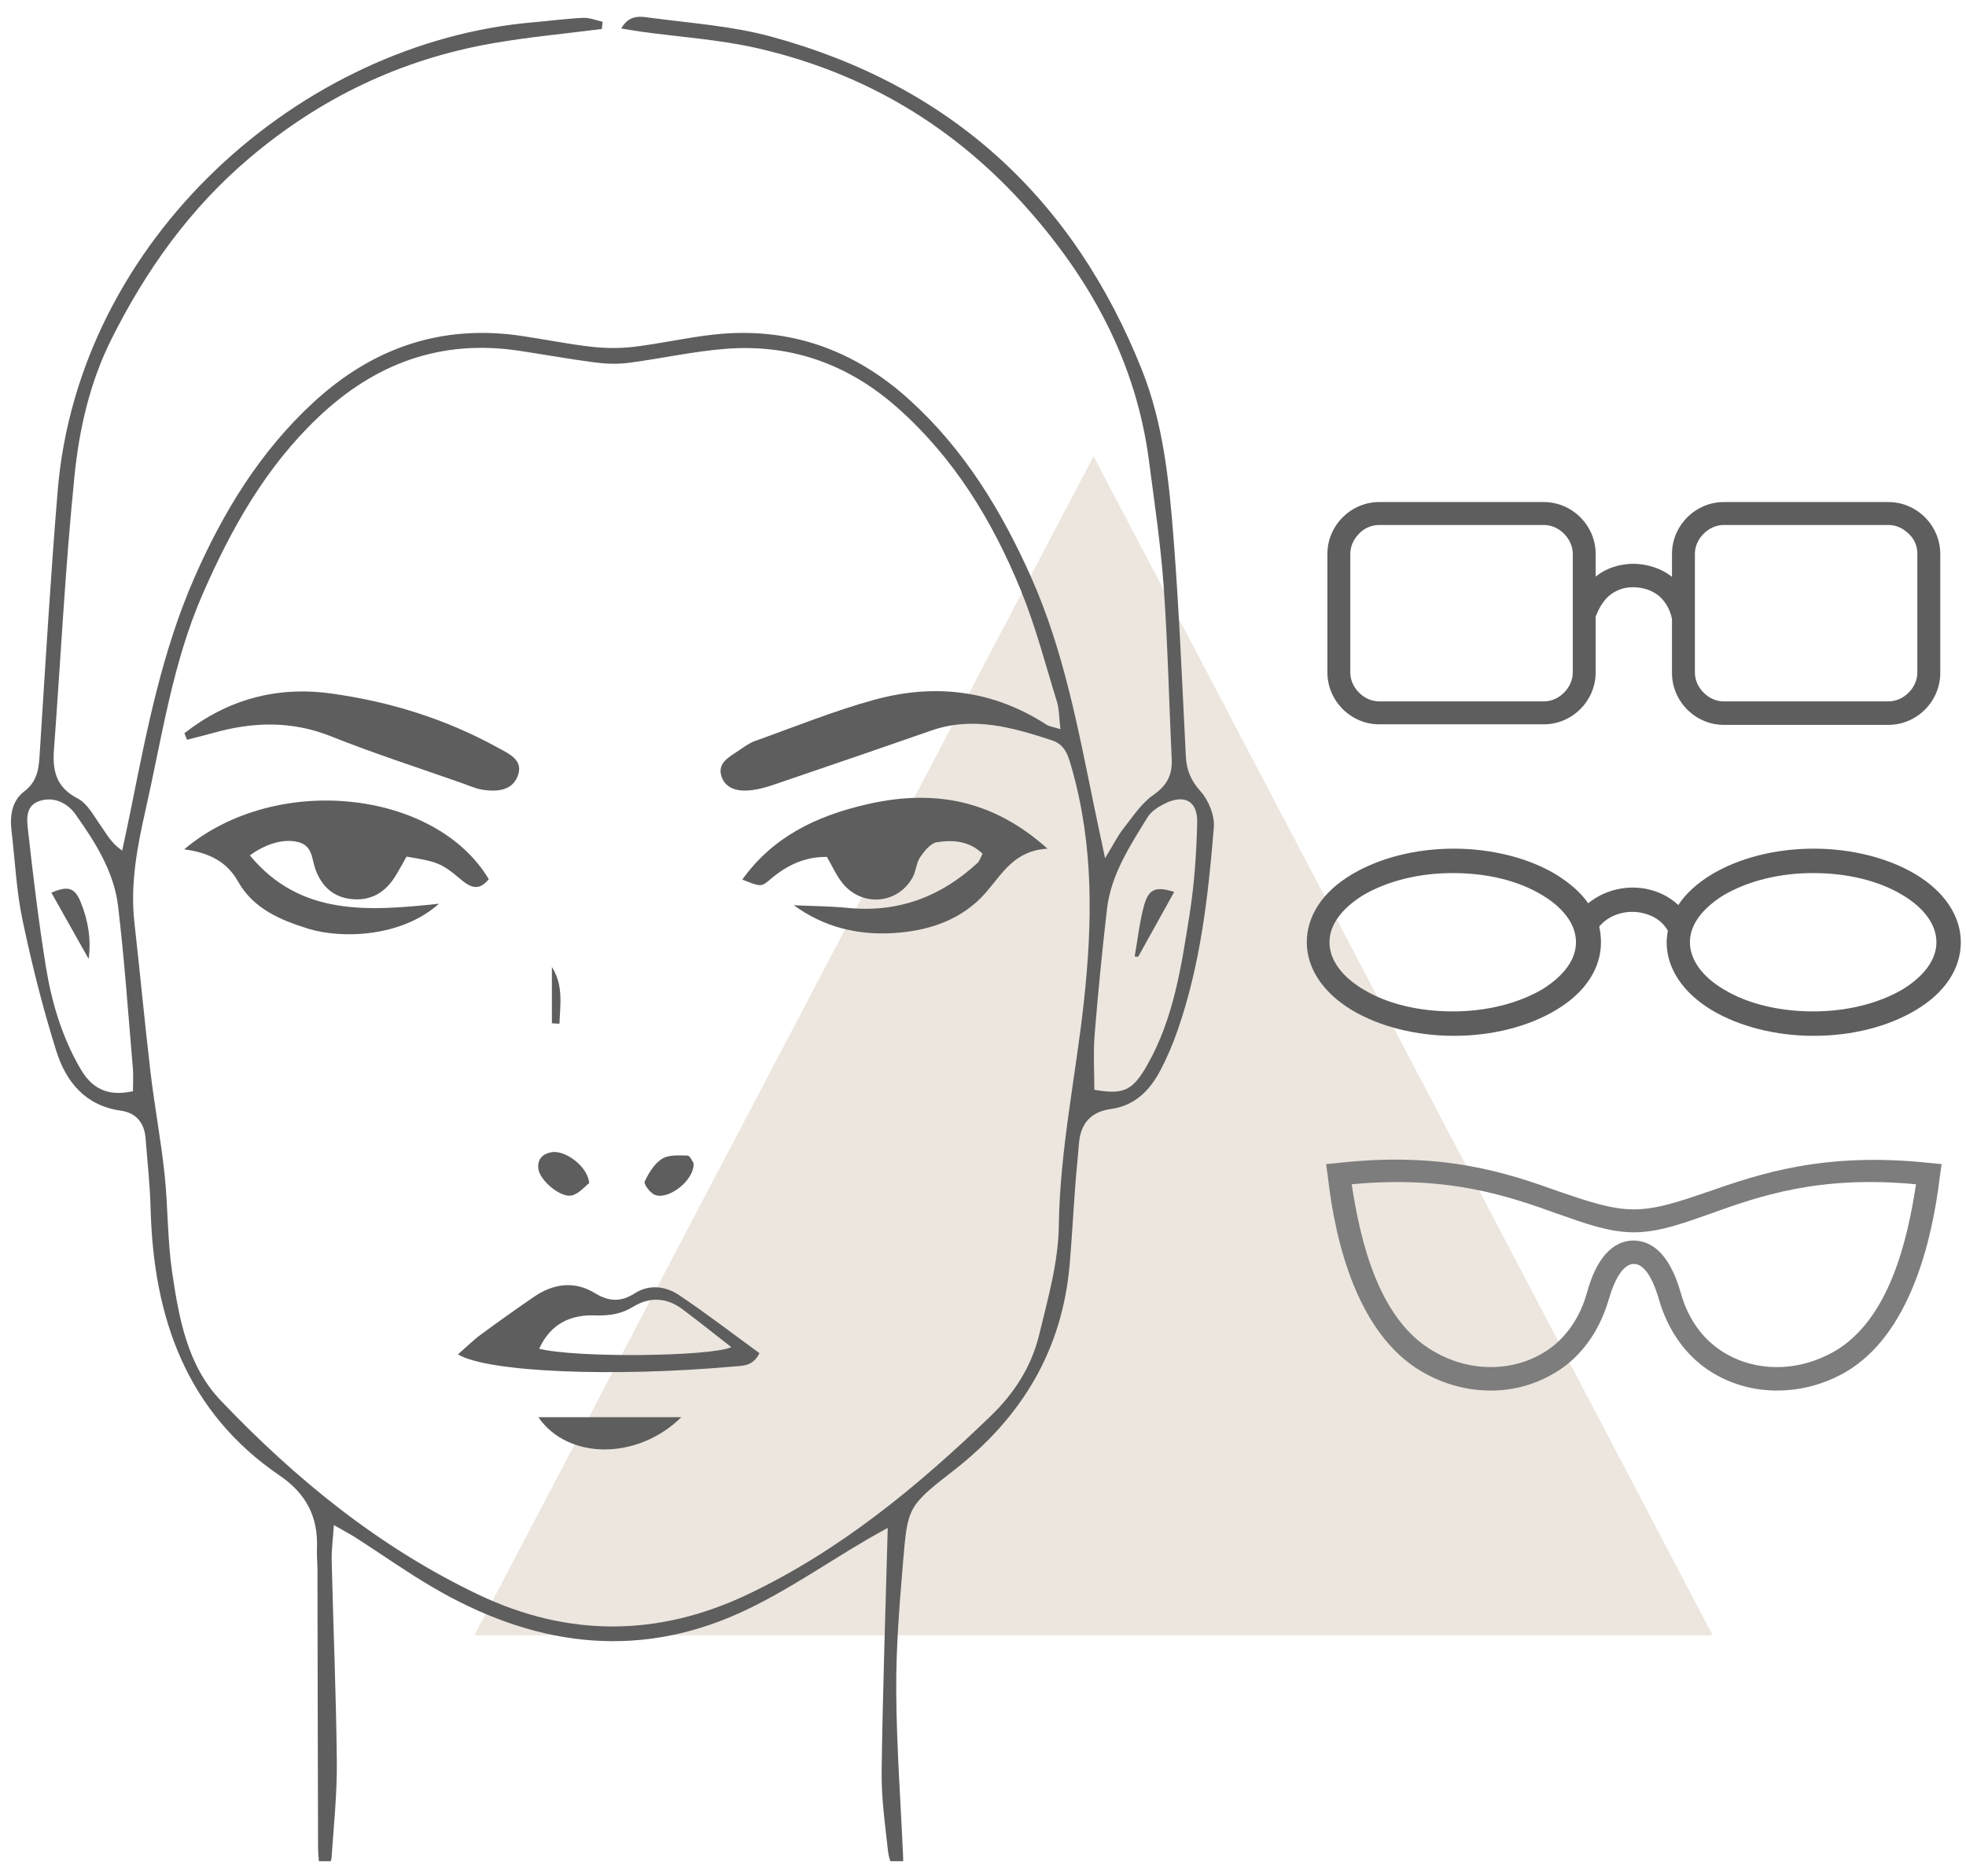 <svg width="110" height="105" viewBox="0 0 110 105" fill="none" xmlns="http://www.w3.org/2000/svg">
<g clip-path="url(#clip0_2371_5350)">
<path d="M61.185 25.532L95.83 91.515H26.539L61.185 25.532Z" fill="#ECE6DE"/>
<path d="M33.672 1.622C31.628 1.885 29.569 2.072 27.541 2.427C22.429 3.324 17.912 5.487 13.941 8.857C10.623 11.673 8.174 15.104 6.242 18.966C5.029 21.387 4.437 23.99 4.17 26.615C3.652 31.715 3.398 36.843 3.019 41.959C2.932 43.139 3.142 44.065 4.343 44.681C4.901 44.967 5.258 45.679 5.654 46.233C5.971 46.677 6.212 47.174 6.837 47.601C7.011 46.775 7.192 45.951 7.357 45.123C8.23 40.764 9.087 36.404 10.888 32.301C12.504 28.621 14.57 25.245 17.557 22.499C20.855 19.466 24.696 18.136 29.167 18.796C30.478 18.99 31.782 19.257 33.099 19.406C33.885 19.496 34.699 19.499 35.483 19.406C36.971 19.226 38.44 18.888 39.927 18.723C44.134 18.259 47.779 19.553 50.897 22.384C53.946 25.154 56.035 28.577 57.694 32.306C59.519 36.405 60.323 40.778 61.218 45.128C61.388 45.956 61.568 46.781 61.831 48.026C62.323 47.219 62.541 46.768 62.843 46.386C63.369 45.719 63.854 44.959 64.531 44.488C65.302 43.953 65.6 43.357 65.558 42.474C65.406 39.249 65.338 36.017 65.108 32.798C64.94 30.442 64.588 28.099 64.282 25.756C63.575 20.367 61.126 15.819 57.573 11.775C53.474 7.113 48.406 4.081 42.385 2.7C40.258 2.212 38.053 2.075 35.883 1.774C35.553 1.729 35.224 1.668 34.759 1.594C35.234 0.75 35.925 0.936 36.46 1.005C38.687 1.298 40.963 1.457 43.117 2.041C53.167 4.76 60.07 11.089 63.903 20.73C65.082 23.699 65.409 26.894 65.657 30.056C65.975 34.135 66.145 38.227 66.348 42.314C66.388 43.106 66.635 43.686 67.183 44.297C67.629 44.799 67.969 45.646 67.915 46.304C67.603 50.158 67.167 54.002 65.88 57.684C65.615 58.444 65.297 59.193 64.923 59.904C64.335 61.02 63.494 61.875 62.171 62.059C61.014 62.218 60.455 62.885 60.366 64.016C60.304 64.819 60.215 65.619 60.157 66.423C60.049 67.859 59.975 69.298 59.852 70.732C59.441 75.565 57.162 79.33 53.363 82.286C50.784 84.292 50.786 84.347 50.528 87.404C50.325 89.816 50.129 92.239 50.145 94.657C50.164 97.765 50.4 100.872 50.533 103.981C50.547 104.286 50.496 104.592 50.476 104.897C50.36 104.923 50.245 104.949 50.129 104.975C49.977 104.526 49.741 104.088 49.69 103.629C49.525 102.14 49.31 100.644 49.329 99.151C49.386 94.66 49.546 90.171 49.67 85.504C49.288 85.717 48.924 85.913 48.569 86.121C46.181 87.513 43.893 89.125 41.391 90.26C35.444 92.954 29.678 92.038 24.181 88.81C22.741 87.963 21.372 86.995 19.966 86.089C19.639 85.878 19.293 85.698 18.68 85.345C18.628 86.153 18.544 86.749 18.558 87.343C18.648 91.091 18.808 94.837 18.846 98.585C18.863 100.368 18.676 102.154 18.553 103.936C18.532 104.239 18.363 104.533 17.918 104.831C17.876 104.367 17.798 103.903 17.796 103.439C17.779 98.245 17.772 93.051 17.762 87.858C17.762 87.454 17.717 87.049 17.734 86.647C17.808 84.898 17.135 83.589 15.661 82.584C10.401 78.999 8.588 73.721 8.427 67.645C8.392 66.324 8.249 65.006 8.143 63.687C8.074 62.829 7.608 62.272 6.759 62.154C4.771 61.877 3.692 60.535 3.152 58.822C2.392 56.409 1.777 53.943 1.256 51.467C0.913 49.837 0.843 48.15 0.644 46.49C0.542 45.639 0.67 44.81 1.36 44.285C2.177 43.663 2.179 42.855 2.234 41.976C2.542 37.146 2.828 32.313 3.225 27.49C4.382 13.391 16.806 2.347 29.881 1.244C30.799 1.166 31.715 1.04 32.635 0.998C32.991 0.983 33.357 1.14 33.717 1.22C33.701 1.355 33.688 1.488 33.672 1.623V1.622ZM59.332 40.806C59.254 40.151 59.266 39.69 59.137 39.271C58.492 37.179 57.942 35.046 57.115 33.026C55.529 29.149 53.383 25.618 50.192 22.798C47.455 20.381 44.274 19.246 40.653 19.517C38.821 19.653 37.009 20.067 35.182 20.304C34.566 20.384 33.919 20.365 33.301 20.285C31.874 20.1 30.456 19.84 29.032 19.627C24.668 18.973 20.983 20.337 17.814 23.344C14.861 26.144 12.932 29.59 11.33 33.265C9.653 37.112 9.066 41.242 8.152 45.288C7.681 47.374 7.277 49.463 7.52 51.624C7.835 54.43 8.096 57.242 8.427 60.048C8.651 61.934 9.004 63.803 9.206 65.69C9.402 67.521 9.364 69.382 9.632 71.201C10.014 73.773 10.479 76.414 12.35 78.376C16.553 82.787 21.241 86.607 26.784 89.245C31.777 91.621 36.82 91.605 41.817 89.234C46.988 86.78 51.335 83.192 55.425 79.249C56.757 77.964 57.713 76.469 58.139 74.708C58.626 72.695 59.215 70.643 59.242 68.6C59.299 64.364 60.188 60.244 60.643 56.068C61.125 51.659 61.196 47.34 59.982 43.045C59.788 42.361 59.637 41.685 58.861 41.431C56.653 40.709 54.443 40.065 52.104 40.884C49.383 41.834 46.657 42.768 43.929 43.696C43.332 43.901 42.728 44.129 42.108 44.212C41.408 44.306 40.615 44.216 40.364 43.436C40.121 42.685 40.828 42.344 41.349 41.992C41.635 41.798 41.922 41.582 42.243 41.467C44.465 40.674 46.66 39.779 48.933 39.157C52.306 38.234 55.567 38.615 58.563 40.562C58.698 40.65 58.879 40.666 59.329 40.804L59.332 40.806ZM61.23 60.985C62.86 61.274 63.371 61.035 64.18 59.617C65.671 57.005 66.097 54.082 66.556 51.186C66.824 49.487 66.945 47.755 66.985 46.034C67.013 44.808 66.256 44.423 65.148 44.981C64.798 45.158 64.412 45.402 64.216 45.722C63.222 47.336 62.159 48.944 61.935 50.888C61.665 53.231 61.433 55.58 61.244 57.93C61.163 58.945 61.23 59.974 61.23 60.985ZM7.44 61.066C7.44 60.581 7.469 60.187 7.435 59.799C7.173 56.761 6.967 53.716 6.604 50.691C6.371 48.767 5.327 47.127 4.227 45.575C3.789 44.955 3.045 44.567 2.245 44.813C1.361 45.085 1.509 45.934 1.581 46.576C1.862 49.089 2.165 51.602 2.567 54.097C2.889 56.091 3.465 58.023 4.491 59.795C5.1 60.846 5.939 61.395 7.438 61.068L7.44 61.066Z" fill="#5E5E5E"/>
<path d="M10.306 47.53C15.422 43.213 24.355 44.198 27.348 49.2C26.849 49.807 26.418 49.75 25.806 49.233C24.665 48.266 24.452 48.23 22.748 47.937C22.55 48.282 22.343 48.673 22.109 49.049C21.543 49.963 20.722 50.433 19.641 50.311C18.623 50.197 17.985 49.582 17.642 48.628C17.438 48.06 17.497 47.333 16.688 47.125C15.928 46.929 14.932 47.172 13.98 47.87C16.811 51.292 20.628 50.989 24.563 50.573C22.448 52.461 19.099 52.547 17.244 51.971C15.689 51.487 14.182 50.859 13.322 49.335C12.715 48.259 11.766 47.726 10.305 47.53H10.306Z" fill="#5E5E5E"/>
<path d="M44.406 50.659C45.416 50.706 46.429 50.709 47.432 50.808C50.249 51.088 52.643 50.188 54.695 48.288C54.809 48.182 54.856 48.002 54.977 47.777C54.234 47.058 53.315 46.989 52.417 47.133C52.066 47.19 51.718 47.625 51.486 47.966C51.267 48.286 51.257 48.742 51.068 49.088C50.211 50.657 48.114 50.773 47.054 49.311C46.754 48.899 46.538 48.426 46.266 47.954C45.017 47.941 44.022 48.425 43.121 49.192C42.583 49.651 42.567 49.632 41.531 49.223C43.267 46.805 45.682 45.675 48.419 45.03C52.111 44.161 55.469 44.675 58.611 47.495C56.776 47.592 56.098 48.863 55.176 49.93C53.832 51.483 51.957 52.105 49.938 52.219C47.949 52.332 46.089 51.88 44.406 50.654V50.659Z" fill="#5E5E5E"/>
<path d="M10.322 41.029C12.719 39.152 15.466 38.39 18.501 38.806C21.78 39.254 24.913 40.222 27.827 41.826C28.475 42.183 29.341 42.534 28.951 43.469C28.624 44.256 27.774 44.318 26.998 44.195C26.605 44.133 26.23 43.958 25.849 43.825C23.406 42.962 20.933 42.172 18.529 41.209C16.319 40.326 14.149 40.389 11.927 41.017C11.441 41.154 10.949 41.272 10.461 41.398C10.414 41.275 10.367 41.152 10.32 41.029H10.322Z" fill="#5E5E5E"/>
<path d="M25.621 75.794C26.084 75.39 26.473 75.002 26.911 74.68C27.885 73.96 28.875 73.26 29.874 72.574C30.967 71.823 32.147 71.668 33.293 72.37C34.088 72.856 34.751 72.865 35.529 72.37C36.341 71.852 37.252 71.98 37.995 72.477C39.517 73.496 40.97 74.618 42.491 75.724C42.132 76.481 41.517 76.429 40.974 76.478C34.327 77.067 27.304 76.8 25.623 75.795L25.621 75.794ZM30.167 75.477C32.23 76 39.735 75.92 40.92 75.39C39.99 74.666 39.096 73.948 38.178 73.262C37.302 72.607 36.358 72.559 35.427 73.127C34.76 73.534 34.095 73.638 33.3 73.612C31.998 73.568 30.837 74.012 30.167 75.477Z" fill="#5E5E5E"/>
<path d="M30.121 79.308H38.122C35.668 81.725 31.77 81.704 30.121 79.308Z" fill="#5E5E5E"/>
<path d="M32.966 66.209C32.727 66.389 32.4 66.801 31.996 66.897C31.364 67.047 30.213 66.065 30.124 65.423C30.05 64.869 30.36 64.564 30.872 64.477C31.614 64.353 32.892 65.265 32.966 66.209Z" fill="#5E5E5E"/>
<path d="M38.805 65.084C38.881 66.038 37.378 67.2 36.617 66.855C36.361 66.739 36.006 66.258 36.07 66.121C36.297 65.643 36.609 65.12 37.038 64.85C37.412 64.614 37.987 64.658 38.47 64.668C38.605 64.671 38.734 64.992 38.803 65.084H38.805Z" fill="#5E5E5E"/>
<path d="M30.879 57.265V54.111C31.535 55.152 31.343 56.226 31.3 57.291C31.16 57.282 31.019 57.274 30.879 57.265Z" fill="#5E5E5E"/>
<path d="M63.486 53.531C63.652 52.589 63.753 51.63 64.001 50.71C64.265 49.728 64.664 49.59 65.698 49.913C65.027 51.12 64.356 52.329 63.684 53.538C63.618 53.536 63.552 53.533 63.484 53.531H63.486Z" fill="#5E5E5E"/>
<path d="M4.958 53.661C4.231 52.367 3.552 51.16 2.875 49.955C3.793 49.567 4.174 49.648 4.515 50.485C4.92 51.479 5.111 52.525 4.96 53.661H4.958Z" fill="#5E5E5E"/>
<path d="M107.705 28.951C107.156 28.401 106.423 28.096 105.661 28.096H96.448C95.685 28.096 94.953 28.401 94.404 28.951C93.855 29.502 93.55 30.235 93.55 30.999V32.283C92.939 31.794 92.146 31.549 91.322 31.549C90.56 31.58 89.888 31.794 89.34 32.221C89.309 32.252 89.278 32.252 89.278 32.282V30.999C89.278 30.235 88.974 29.501 88.424 28.951C87.875 28.401 87.143 28.096 86.38 28.096H77.168C76.405 28.096 75.673 28.401 75.124 28.951C74.575 29.502 74.269 30.235 74.269 30.999V37.631C74.269 38.395 74.575 39.128 75.124 39.678C75.673 40.228 76.405 40.534 77.168 40.534H86.381C87.143 40.534 87.876 40.228 88.425 39.678C88.974 39.128 89.279 38.395 89.279 37.631V34.514C89.492 33.933 89.797 33.505 90.133 33.26C90.469 33.016 90.865 32.863 91.354 32.863C91.903 32.863 92.391 33.016 92.787 33.321C93.153 33.627 93.428 34.055 93.55 34.636V37.662C93.55 38.425 93.855 39.159 94.404 39.709C94.953 40.259 95.686 40.565 96.448 40.565H105.661C106.424 40.565 107.156 40.259 107.705 39.709C108.254 39.159 108.56 38.425 108.56 37.662V30.999C108.559 30.235 108.254 29.502 107.705 28.951ZM107.278 30.999V37.631C107.278 38.059 107.095 38.456 106.79 38.761C106.485 39.067 106.088 39.25 105.661 39.25H96.448C96.021 39.25 95.624 39.067 95.319 38.761C95.014 38.456 94.831 38.059 94.831 37.631V30.999C94.831 30.571 95.014 30.174 95.319 29.868C95.624 29.563 96.021 29.379 96.448 29.379H105.661C106.088 29.379 106.485 29.563 106.79 29.868C107.125 30.174 107.278 30.571 107.278 30.999ZM77.168 29.379H86.381C86.808 29.379 87.204 29.563 87.509 29.868C87.814 30.174 87.998 30.571 87.998 30.999V37.631C87.998 38.059 87.814 38.456 87.509 38.761C87.204 39.067 86.808 39.25 86.381 39.25H77.168C76.741 39.25 76.344 39.067 76.039 38.761C75.734 38.456 75.551 38.059 75.551 37.631V30.999C75.551 30.571 75.734 30.174 76.039 29.868C76.313 29.563 76.741 29.379 77.168 29.379Z" fill="#5E5E5E"/>
<path d="M107.174 48.923C105.645 48.013 103.596 47.492 101.482 47.492C99.335 47.492 97.318 48.013 95.79 48.923C94.976 49.411 94.326 49.997 93.903 50.648C93.285 50.062 92.406 49.704 91.495 49.672C90.52 49.639 89.576 49.964 88.861 50.55C88.438 49.932 87.82 49.411 87.039 48.923C85.51 48.013 83.461 47.492 81.347 47.492C79.2 47.492 77.183 48.013 75.654 48.923C73.995 49.9 73.117 51.266 73.117 52.729C73.117 54.193 74.028 55.559 75.654 56.535C77.183 57.446 79.232 57.967 81.347 57.967C83.493 57.967 85.51 57.446 87.039 56.535C88.698 55.559 89.576 54.194 89.576 52.729C89.576 52.437 89.543 52.144 89.479 51.851C89.934 51.298 90.715 50.973 91.528 51.038C92.308 51.103 92.959 51.461 93.317 52.079C93.284 52.307 93.251 52.535 93.251 52.73C93.251 54.194 94.162 55.56 95.789 56.536C97.317 57.447 99.367 57.967 101.481 57.967C103.628 57.967 105.645 57.447 107.173 56.536C108.832 55.56 109.71 54.194 109.71 52.73C109.711 51.266 108.8 49.9 107.174 48.923ZM108.345 52.729C108.345 53.705 107.662 54.616 106.458 55.364C105.125 56.145 103.368 56.6 101.449 56.6C99.562 56.6 97.773 56.178 96.439 55.364C95.236 54.649 94.553 53.705 94.553 52.729C94.553 51.754 95.236 50.843 96.439 50.095C97.773 49.314 99.53 48.858 101.449 48.858C103.336 48.858 105.125 49.281 106.458 50.095C107.662 50.81 108.345 51.754 108.345 52.729ZM88.178 52.729C88.178 53.705 87.495 54.616 86.291 55.364C84.957 56.145 83.201 56.6 81.282 56.6C79.395 56.6 77.606 56.178 76.272 55.364C75.069 54.649 74.386 53.705 74.386 52.729C74.386 51.754 75.068 50.843 76.272 50.095C77.606 49.314 79.362 48.858 81.282 48.858C83.201 48.858 84.957 49.281 86.291 50.095C87.007 50.517 88.178 51.428 88.178 52.729Z" fill="#5E5E5E"/>
<path d="M107.995 65.084C102.041 64.443 98.438 65.695 95.538 66.702C94.011 67.221 92.698 67.679 91.416 67.679C90.133 67.679 88.821 67.221 87.294 66.702C84.393 65.664 80.791 64.412 74.837 65.084L74.195 65.145L74.287 65.786C74.714 69.633 75.997 74.671 79.538 76.748C80.79 77.48 82.164 77.847 83.569 77.816C85.004 77.785 86.317 77.327 87.446 76.533C88.668 75.648 89.553 74.304 90.011 72.717C90.377 71.465 90.866 70.732 91.416 70.732C92.149 70.732 92.606 71.984 92.82 72.717C93.278 74.304 94.164 75.647 95.385 76.533C96.484 77.327 97.827 77.785 99.263 77.816C99.323 77.816 99.385 77.816 99.446 77.816C100.789 77.816 102.132 77.449 103.323 76.748C106.804 74.671 108.087 69.633 108.544 65.786L108.636 65.145L107.995 65.084ZM99.263 76.503C98.102 76.473 97.004 76.106 96.118 75.465C95.11 74.732 94.407 73.663 94.041 72.351C93.492 70.427 92.607 69.45 91.416 69.42C90.225 69.42 89.309 70.427 88.79 72.351C88.424 73.663 87.691 74.763 86.714 75.465C85.829 76.106 84.73 76.472 83.569 76.503C82.409 76.534 81.249 76.229 80.211 75.618C77.157 73.877 76.119 69.511 75.63 66.275C81.035 65.756 84.424 66.947 87.142 67.924C88.699 68.473 90.042 68.962 91.416 68.962C92.79 68.962 94.134 68.473 95.691 67.924C98.408 66.946 101.767 65.756 107.202 66.274C106.713 69.511 105.675 73.847 102.652 75.618C101.583 76.228 100.423 76.534 99.263 76.503Z" fill="#7D7D7D"/>
</g>
<defs>
<clipPath id="clip0_2371_5350">
<rect width="109.105" height="103.216" fill="white" transform="translate(0.609 0.94)"/>
</clipPath>
</defs>
</svg>
